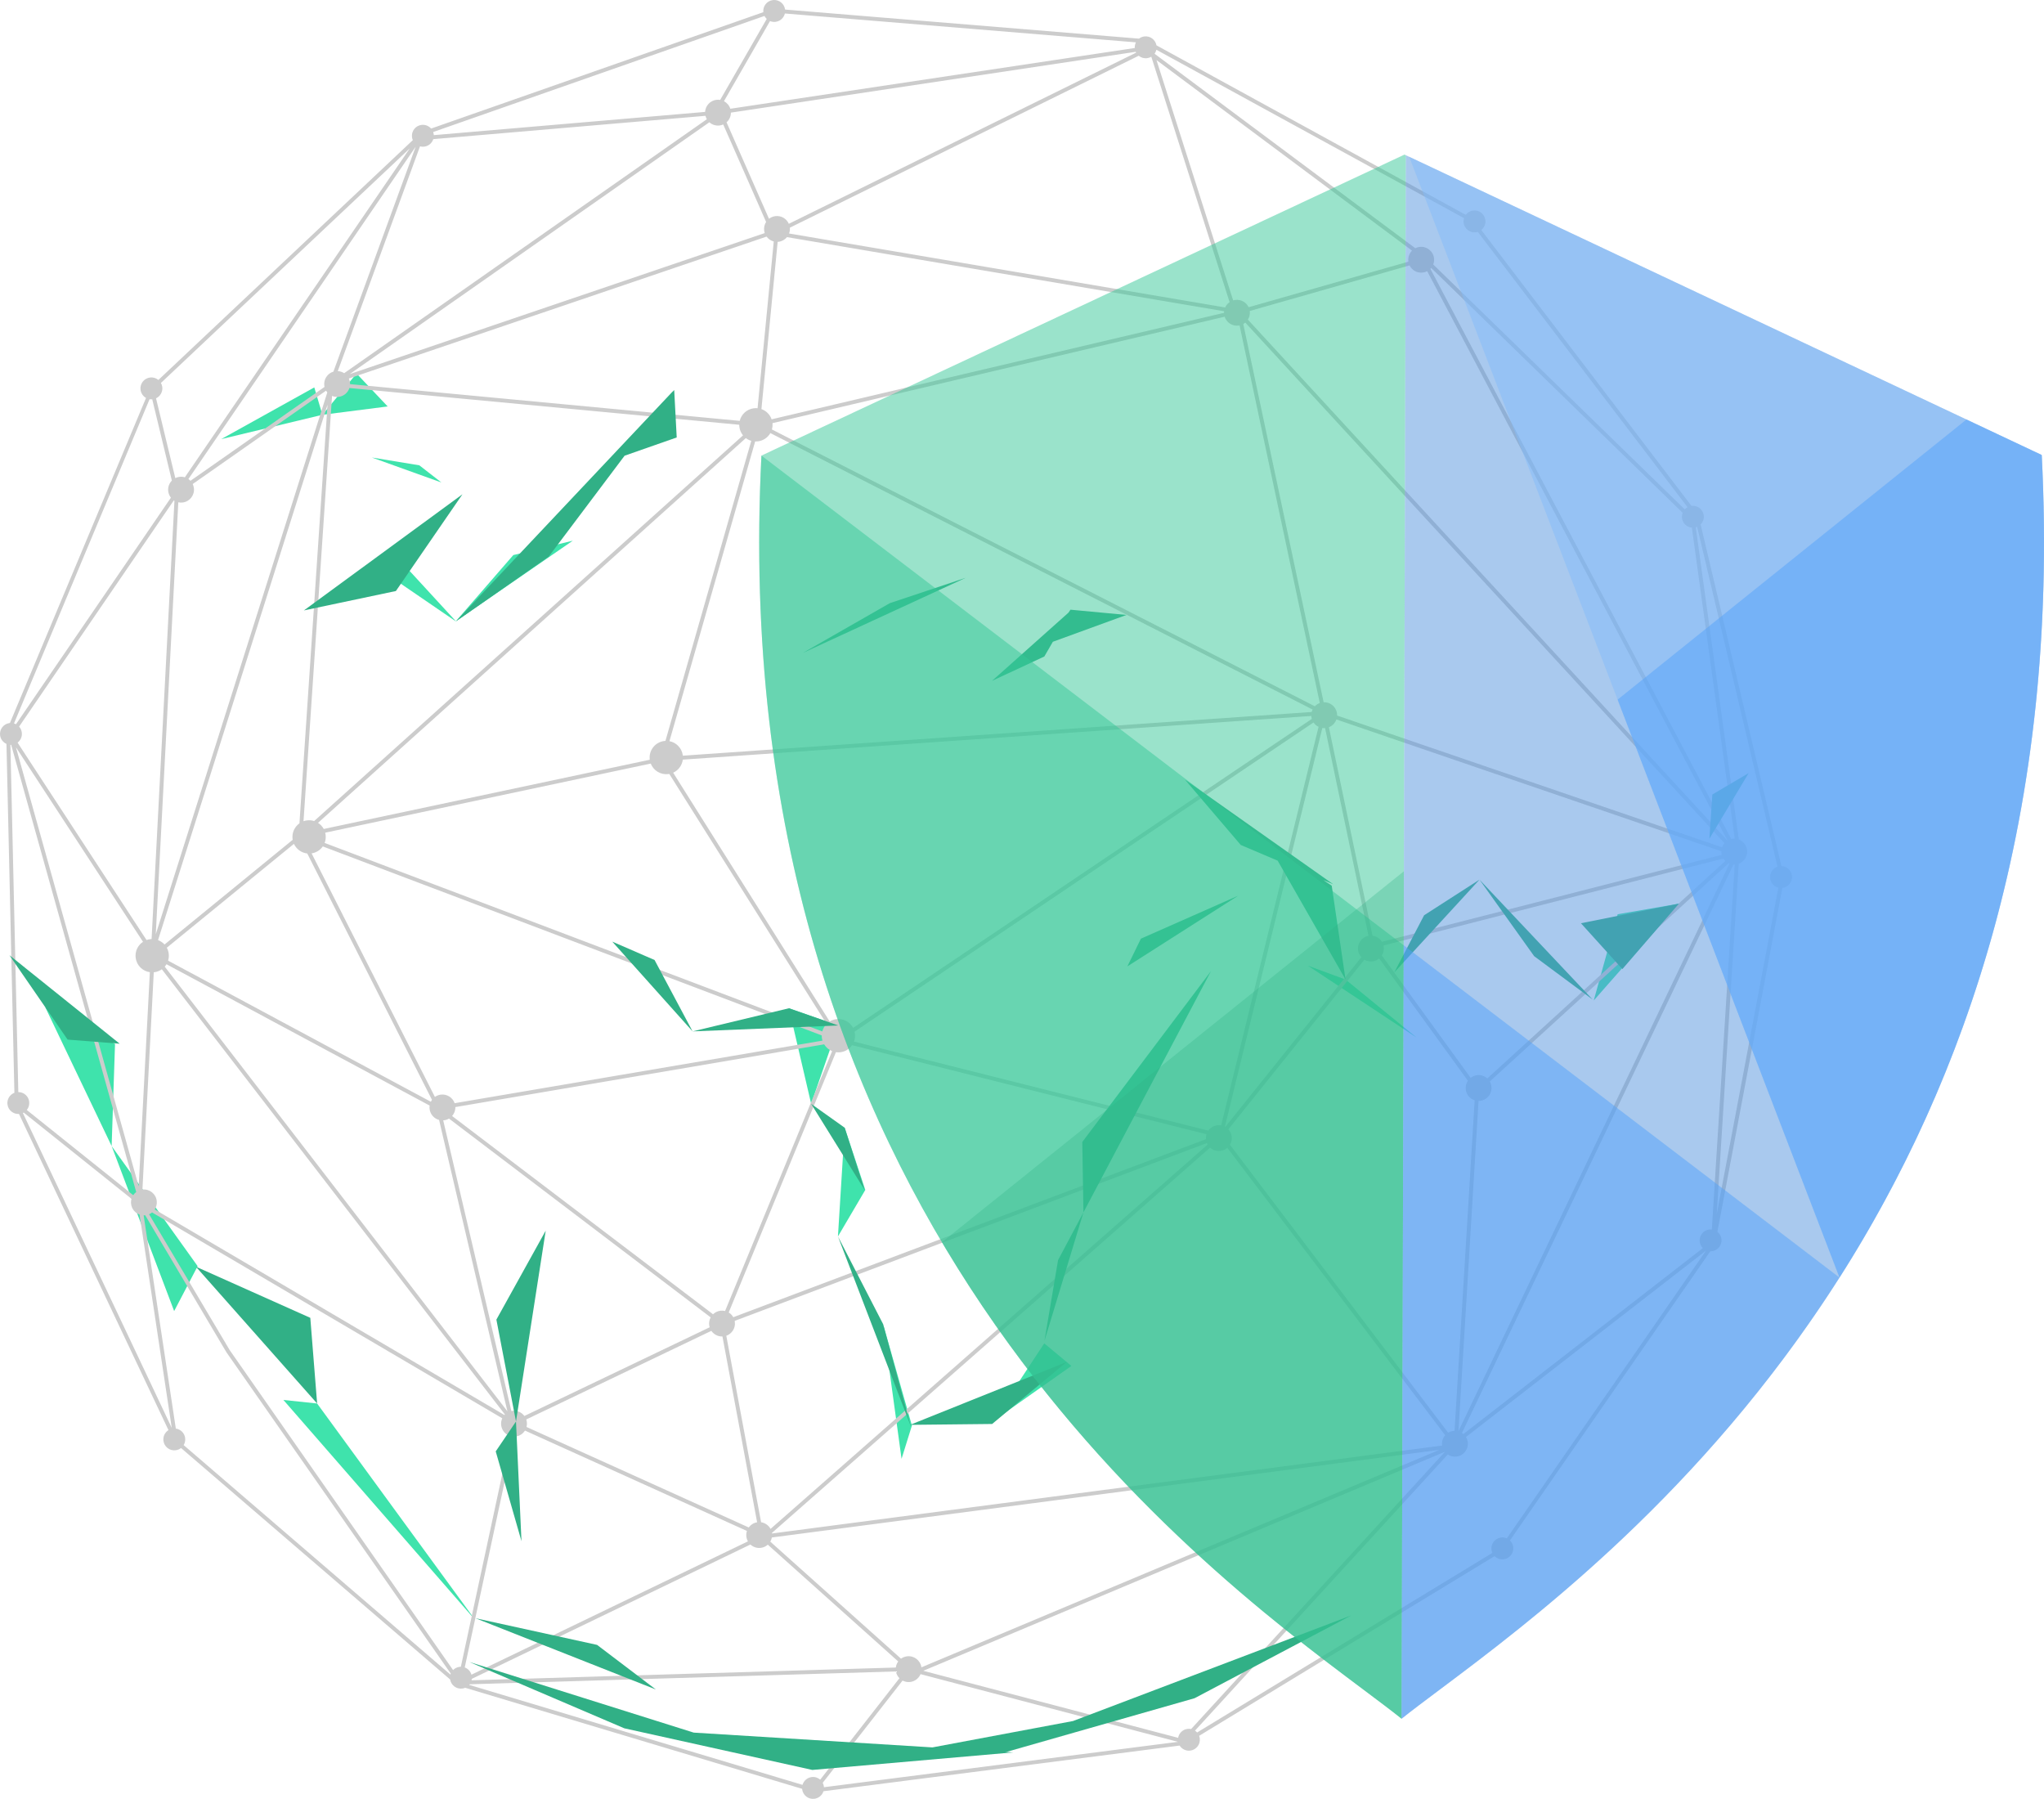 <?xml version="1.0" encoding="utf-8"?>
<!-- Generator: Adobe Illustrator 25.3.1, SVG Export Plug-In . SVG Version: 6.00 Build 0)  -->
<svg version="1.1" id="_x31_" xmlns="http://www.w3.org/2000/svg" xmlns:xlink="http://www.w3.org/1999/xlink" x="0px" y="0px"
	 viewBox="0 0 416.209 366.24" style="enable-background:new 0 0 416.209 366.24;" xml:space="preserve">
<style type="text/css">
	.st0{fill-rule:evenodd;clip-rule:evenodd;fill:#3FE3AC;}
	.st1{fill-rule:evenodd;clip-rule:evenodd;fill:#CCCCCC;}
	.st2{fill-rule:evenodd;clip-rule:evenodd;fill:#31B086;}
	.st3{opacity:0.5;fill-rule:evenodd;clip-rule:evenodd;fill:#37C898;}
	.st4{opacity:0.3;fill-rule:evenodd;clip-rule:evenodd;fill:#31B086;}
	.st5{opacity:0.5;fill-rule:evenodd;clip-rule:evenodd;fill:#5495DE;}
	.st6{opacity:0.5;fill-rule:evenodd;clip-rule:evenodd;fill:#54A2FA;}
	.st7{opacity:0.5;fill-rule:evenodd;clip-rule:evenodd;fill:#84BDFA;}
</style>
<path class="st0" d="M92.912,126.571l-14.568-9.967l0.896-4.902L92.912,126.571
	L92.912,126.571z M89.888,98.235l-14.169-5.09l9.67,1.591L89.888,98.235
	L89.888,98.235z M65.652,84.447L45.054,89.398l18.942-10.523L65.652,84.447
	l6.951-8.398l6.337,6.702L65.652,84.447L65.652,84.447z M324.521,203.699
	l17.348-19.72l-12.478,2.154L324.521,203.699L324.521,203.699z M266.332,196.615
	l7.653,2.808l14.496,11.841L266.332,196.615L266.332,196.615z M40.247,257.78
	l-4.785,9.146L22.732,233.332L9.202,205.034l14.221,7.502L22.732,233.332L40.247,257.78
	L40.247,257.78z M64.575,285.744l32.207,44.104l-39.074-44.829L64.575,285.744
	L64.575,285.744z M202.18,289.358l10.455-15.86l5.529,4.597L202.18,289.358
	L202.18,289.358z M185.689,290.232l-5.871-20.663l3.76,27.441L185.689,290.232
	L185.689,290.232z M176.196,242.26l-4.195-12.666l-1.375,22.136L176.196,242.26
	L176.196,242.26z M170.699,208.78l-10.056-3.507l4.529,19.464L170.699,208.78
	L170.699,208.78z M116.63,110.084l-12.108,2.924l-11.692,13.466L116.63,110.084z"/>
<path class="st1" d="M152.093,311.69l-45.197-20.438
	c-0.404,0.644-1.083,1.109-1.896,1.214c-0.09,0.011-0.18,0.018-0.269,0.021
	l-10.099,46.991c0.651,0.242,1.17,0.782,1.368,1.474l56.295-27.14
	c-0.161-0.286-0.271-0.608-0.316-0.954
	C151.927,312.451,151.971,312.054,152.093,311.69L152.093,311.69L152.093,311.69z
	 M88.318,27.361c0.007,0.051,0.011,0.102,0.014,0.153l55.24-4.729
	c0.069-1.242,1.015-2.297,2.293-2.461c0.267-0.034,0.529-0.028,0.781,0.016
	l9.476-16.486c-0.184-0.173-0.339-0.378-0.456-0.608L88.2,26.878
	C88.257,27.031,88.296,27.192,88.318,27.361L88.318,27.361L88.318,27.361z
	 M88.23,28.324l55.418-4.745c0.063,0.248,0.16,0.481,0.285,0.693L70.081,75.977
	c-0.382-0.248-0.828-0.398-1.301-0.422l16.742-45.758
	c0.274,0.075,0.568,0.098,0.868,0.059C87.276,29.742,87.974,29.122,88.23,28.324
	L88.23,28.324L88.23,28.324z M84.059,28.53
	c-0.081-0.188-0.137-0.39-0.165-0.603c-0.157-1.221,0.707-2.339,1.928-2.496
	c0.766-0.098,1.49,0.204,1.963,0.744l67.651-23.697
	c-0.136-1.208,0.722-2.306,1.932-2.461c1.221-0.157,2.339,0.707,2.495,1.929l0,0.002
	l72.064,5.92c0.304-0.236,0.672-0.396,1.081-0.448
	c1.182-0.151,2.265,0.651,2.477,1.809l62.975,34.509
	c0.349-0.464,0.878-0.793,1.499-0.872c1.221-0.157,2.339,0.707,2.495,1.928
	c0.103,0.804-0.236,1.562-0.827,2.032l42.794,56.168l0.005-0.001
	c1.222-0.157,2.339,0.707,2.496,1.928c0.091,0.711-0.163,1.386-0.632,1.858
	l16.447,69.554c1.075,0.035,1.996,0.845,2.137,1.945
	c0.157,1.222-0.707,2.339-1.928,2.496l-0.019,0.002l-13.222,70.007
	c0.439,0.349,0.748,0.862,0.824,1.462c0.157,1.222-0.707,2.339-1.928,2.495
	c-0.116,0.015-0.231,0.02-0.344,0.018l-40.799,58.871
	c0.357,0.341,0.603,0.801,0.671,1.328c0.156,1.222-0.707,2.339-1.929,2.495
	c-0.713,0.092-1.391-0.165-1.862-0.637l-60.164,36.586
	c0.062,0.162,0.106,0.333,0.129,0.513c0.156,1.222-0.707,2.339-1.929,2.495
	c-0.889,0.114-1.722-0.312-2.171-1.023l-72.525,9.296
	c-0.255,0.801-0.954,1.423-1.843,1.537c-1.221,0.157-2.339-0.707-2.495-1.928
	l-0.01-0.097l-68.601-20.575c-0.183,0.078-0.381,0.132-0.589,0.159
	c-1.195,0.153-2.29-0.67-2.483-1.849l-54.791-47.122
	c-0.306,0.24-0.679,0.403-1.092,0.456c-1.222,0.157-2.339-0.707-2.495-1.928
	c-0.114-0.889,0.312-1.723,1.024-2.172L3.869,226.795
	c-1.163,0.072-2.198-0.77-2.349-1.943c-0.134-1.041,0.475-2.007,1.413-2.366
	l-1.617-71.032c-0.684-0.308-1.196-0.953-1.298-1.751
	c-0.157-1.222,0.706-2.339,1.928-2.496l0.074-0.008l27.715-66.184
	c-0.593-0.334-1.025-0.934-1.119-1.66c-0.157-1.222,0.707-2.339,1.928-2.496
	c0.638-0.082,1.248,0.115,1.707,0.496L84.059,28.53L84.059,28.53L84.059,28.53z
	 M159.822,2.748l71.485,5.873c-0.176,0.345-0.265,0.74-0.239,1.151l-82.358,12.369
	c-0.213-0.677-0.687-1.223-1.293-1.539l9.376-16.311
	c0.349,0.146,0.74,0.205,1.142,0.153C158.881,4.321,159.613,3.624,159.822,2.748
	L159.822,2.748L159.822,2.748z M235.468,10.13
	c-0.068,0.296-0.195,0.572-0.37,0.813l53.095,39.593
	c0.262-0.134,0.551-0.225,0.859-0.264c1.441-0.185,2.76,0.834,2.945,2.276
	c0.058,0.454-0.003,0.897-0.16,1.295l51.224,49.863
	c0.16-0.176,0.349-0.328,0.56-0.446l-42.708-56.054
	c-0.124,0.039-0.253,0.067-0.386,0.084c-1.221,0.157-2.339-0.707-2.495-1.928
	c-0.042-0.327-0.01-0.646,0.081-0.942L235.468,10.13L235.468,10.13L235.468,10.13z
	 M234.434,11.55c-0.255,0.152-0.544,0.255-0.858,0.295
	c-0.638,0.082-1.248-0.115-1.707-0.495l-71.04,35.006
	c0.041,0.414-0.017,0.817-0.155,1.183L249.472,62.595
	c0.196-0.435,0.509-0.811,0.903-1.085L234.434,11.55L234.434,11.55L234.434,11.55z
	 M231.344,10.718L160.626,45.565c-0.454-1.048-1.56-1.715-2.749-1.562
	c-0.489,0.063-0.93,0.256-1.291,0.54l-8.64-19.641
	c0.55-0.489,0.888-1.202,0.885-1.974l82.428-12.379
	C231.286,10.607,231.314,10.663,231.344,10.718L231.344,10.718L231.344,10.718z
	 M345.583,107.26c-0.09,0.039-0.185,0.071-0.282,0.098l8.757,63.554
	c0.881,0.333,1.555,1.129,1.683,2.129c0.159,1.24-0.574,2.39-1.7,2.804
	l-4.472,71.345l12.553-66.46c-0.866-0.216-1.552-0.942-1.673-1.881
	c-0.137-1.071,0.509-2.062,1.494-2.395L345.583,107.26L345.583,107.26
	L345.583,107.26z M344.506,107.427c-1.018-0.093-1.871-0.881-2.006-1.937
	c-0.049-0.382,0.001-0.753,0.132-1.088l-51.208-49.852
	c-0.051,0.062-0.105,0.122-0.161,0.18l61.254,116.086
	c0.092-0.022,0.186-0.039,0.282-0.052c0.148-0.019,0.296-0.025,0.44-0.019
	L344.506,107.427L344.506,107.427L344.506,107.427z M346.738,254.106
	c-0.336-0.337-0.568-0.783-0.634-1.292c-0.156-1.221,0.707-2.339,1.928-2.495
	c0.184-0.023,0.364-0.024,0.54-0.004l4.666-74.312
	c-0.091,0.004-0.181,0.003-0.27-0.002l-55.275,115.732
	c0.104,0.068,0.203,0.143,0.297,0.225L346.738,254.106L346.738,254.106
	L346.738,254.106z M303.883,316.159c-0.088-0.196-0.15-0.408-0.178-0.633
	c-0.157-1.221,0.707-2.339,1.929-2.495c0.42-0.054,0.828,0.013,1.189,0.173
	l40.565-58.59l-48.882,37.951c0.188,0.307,0.315,0.658,0.364,1.038
	c0.185,1.441-0.834,2.76-2.276,2.945c-0.656,0.084-1.286-0.081-1.795-0.422
	l-51.467,56.22c0.158,0.106,0.303,0.232,0.429,0.375L303.883,316.159
	L303.883,316.159L303.883,316.159z M239.894,353.809
	c0.166-0.934,0.921-1.694,1.912-1.821c0.254-0.033,0.504-0.021,0.741,0.029
	l51.663-56.426l-0.009-0.011l-106.199,44.584L239.894,353.809L239.894,353.809
	L239.894,353.809z M167.764,363.727c0.006,0.047,0.01,0.094,0.013,0.14
	l72.087-9.24l-52.418-13.783c-0.352,0.837-1.127,1.469-2.093,1.593
	c-0.561,0.072-1.103-0.039-1.567-0.285l-16.262,20.816
	C167.646,363.198,167.729,363.453,167.764,363.727L167.764,363.727L167.764,363.727z
	 M163.41,363.387l-67.87-20.357c0.034-0.039,0.067-0.079,0.098-0.121
	l86.791-2.614c0.097,0.539,0.355,1.014,0.717,1.38l-16.132,20.651
	c-0.463-0.402-1.089-0.612-1.745-0.528
	C164.361,361.915,163.651,362.562,163.41,363.387L163.41,363.387L163.41,363.387z
	 M96.075,341.802l56.728-27.348c0.552,0.51,1.318,0.782,2.122,0.679
	c0.55-0.07,1.038-0.305,1.421-0.649l26.557,23.779
	c-0.264,0.357-0.439,0.781-0.495,1.235l-86.384,2.602
	C96.047,342.002,96.064,341.903,96.075,341.802L96.075,341.802L96.075,341.802z
	 M91.719,340.932c0.02-0.067,0.043-0.132,0.069-0.196L46.11,275.319
	l-16.544-27.899c-0.106,0.011-0.212,0.014-0.317,0.013l6.553,43.413
	c0.971,0.136,1.77,0.906,1.9,1.925c0.067,0.522-0.052,1.025-0.306,1.441
	L91.719,340.932L91.719,340.932L91.719,340.932z M92.258,340.014L46.781,274.888
	l-16.424-27.673c0.221-0.096,0.425-0.222,0.608-0.371l71.31,41.909
	c-0.201,0.434-0.286,0.928-0.221,1.438c0.138,1.074,0.903,1.912,1.881,2.195
	l-10.091,46.954c-0.089,0-0.18,0.006-0.271,0.018
	C93.053,339.423,92.597,339.665,92.258,340.014L92.258,340.014L92.258,340.014z
	 M5.944,224.286c0.082,0.635-0.112,1.241-0.489,1.699l21.67,17.342
	c0.166-0.245,0.372-0.461,0.61-0.638L2.277,151.65
	c-0.052,0.001-0.105,0.001-0.157-0.002l1.609,70.691
	C4.837,222.337,5.8,223.158,5.944,224.286L5.944,224.286L5.944,224.286z M4.832,226.51
	c-0.056,0.032-0.113,0.061-0.172,0.088l30.314,64.118l-6.556-43.437
	c-0.901-0.323-1.593-1.128-1.723-2.143c-0.047-0.369-0.016-0.73,0.082-1.066
	L4.832,226.51L4.832,226.51L4.832,226.51z M33.041,78.789
	c0.126,0.987-0.413,1.906-1.269,2.305l3.924,16.243
	c0.257-0.128,0.538-0.215,0.838-0.254c0.383-0.049,0.758-0.013,1.104,0.093
	l45.8-66.964L32.767,77.969C32.908,78.215,33.003,78.491,33.041,78.789
	L33.041,78.789L33.041,78.789z M30.999,81.296
	c-0.185,0.014-0.366,0.005-0.541-0.024L2.852,147.278
	c0.142,0.041,0.278,0.096,0.407,0.164l31.543-46.119
	c-0.286-0.362-0.481-0.804-0.544-1.295c-0.107-0.835,0.19-1.628,0.738-2.184
	L30.999,81.296L30.999,81.296L30.999,81.296z M4.442,149.137
	c0.105,0.819-0.249,1.591-0.861,2.059l26.256,40.188
	c0.229-0.083,0.47-0.141,0.721-0.173c0.104-0.013,0.207-0.022,0.308-0.025
	l4.654-89.231c-0.043-0.025-0.085-0.052-0.126-0.08L3.892,147.932
	C4.183,148.257,4.383,148.671,4.442,149.137L4.442,149.137L4.442,149.137z M34.353,194.143
	c0.064,0.499,0.016,0.987-0.125,1.438l53.5,28.727
	c0.067-0.135,0.145-0.264,0.233-0.386l-25.395-50.16
	c-1.187-0.13-2.219-0.882-2.712-1.959l-25.888,21.146
	C34.163,193.308,34.297,193.711,34.353,194.143L34.353,194.143L34.353,194.143z
	 M33.901,196.312c-0.104,0.173-0.222,0.337-0.355,0.489l69.773,90.531
	l-13.911-59.32c-1.001-0.268-1.79-1.117-1.929-2.208
	c-0.032-0.245-0.028-0.487,0.006-0.719L33.901,196.312L33.901,196.312
	L33.901,196.312z M32.953,197.339c-0.44,0.313-0.961,0.526-1.534,0.599
	l-0.107,0.012l-2.308,44.237c1.428-0.164,2.726,0.85,2.91,2.28
	c0.083,0.645-0.076,1.265-0.405,1.769l71.207,41.849
	c0.032-0.035,0.064-0.068,0.097-0.101L32.953,197.339L32.953,197.339
	L32.953,197.339z M30.514,197.933c-1.476-0.208-2.691-1.378-2.889-2.928
	c-0.17-1.326,0.45-2.57,1.494-3.261L3.244,152.141l24.996,89.383L30.514,197.933
	L30.514,197.933L30.514,197.933z M32.18,191.398
	c0.506,0.191,0.959,0.499,1.321,0.898l26.098-21.317
	c-0.01-0.052-0.017-0.105-0.024-0.158c-0.164-1.285,0.413-2.494,1.4-3.196
	l5.718-85.231L32.18,191.398L32.18,191.398L32.18,191.398z M66.303,169.958
	c0.075,0.58-0.002,1.145-0.2,1.655l101.331,38.38
	c0.154-0.581,0.46-1.107,0.879-1.527l-32.029-50.902
	c-0.06,0.011-0.12,0.021-0.182,0.029c-1.58,0.202-3.045-0.717-3.595-2.139
	l-66.288,14.074C66.257,169.666,66.285,169.81,66.303,169.958L66.303,169.958
	L66.303,169.958z M65.725,172.324c-0.514,0.74-1.318,1.272-2.273,1.417l25.106,49.587
	c0.343-0.245,0.75-0.412,1.197-0.47c1.258-0.161,2.422,0.594,2.821,1.746
	l74.899-12.739c-0.057-0.185-0.099-0.376-0.124-0.574
	c-0.021-0.164-0.029-0.327-0.027-0.488L65.725,172.324L65.725,172.324L65.725,172.324
	z M61.804,167.192c0.224-0.079,0.459-0.136,0.704-0.168
	c0.509-0.065,1.006-0.014,1.464,0.133l87.322-78.52
	c-0.39-0.475-0.655-1.062-0.739-1.717c-0.019-0.149-0.028-0.296-0.028-0.443
	l-79.377-7.48c-0.305,0.937-1.126,1.663-2.169,1.796
	c-0.482,0.062-0.951-0.011-1.368-0.19L61.804,167.192L61.804,167.192L61.804,167.192
	z M64.757,167.525c0.484,0.307,0.888,0.736,1.166,1.248l66.387-14.095l-0.003-0.019
	c-0.238-1.858,1.075-3.558,2.933-3.796c0.088-0.011,0.175-0.019,0.262-0.024
	l17.474-61.092c-0.402-0.117-0.777-0.306-1.106-0.555L64.757,167.525
	L64.757,167.525L64.757,167.525z M272.25,145.271
	c0.018,0.138,0.024,0.276,0.02,0.411l78.377,26.822
	c0.11-0.314,0.278-0.602,0.494-0.851L253.577,65.68
	c-0.127,0.108-0.265,0.205-0.413,0.288l16.36,77.008
	C270.878,142.915,272.075,143.902,272.25,145.271L272.25,145.271L272.25,145.271z
	 M272.124,146.475c-0.251,0.716-0.806,1.301-1.529,1.583l8.881,42.446
	c0.801,0.1,1.508,0.566,1.921,1.244l69.191-17.7
	c-0.029-0.11-0.051-0.223-0.066-0.338c-0.018-0.138-0.024-0.275-0.021-0.41
	L272.124,146.475L272.124,146.475L272.124,146.475z M269.815,148.231
	c-0.189,0.013-0.376,0.005-0.558-0.022l-19.837,81.171l0.081,0.045l27.701-34.539
	c-0.352-0.386-0.592-0.88-0.664-1.437c-0.179-1.391,0.764-2.668,2.126-2.921
	L269.815,148.231L269.815,148.231L269.815,148.231z M268.492,147.974
	c-0.411-0.199-0.765-0.503-1.025-0.882l-93.463,62.947
	c0.032,0.127,0.056,0.258,0.073,0.391c0.074,0.571-0,1.127-0.191,1.63
	l72.153,18.128c0.41-0.581,1.054-0.994,1.815-1.092
	c0.276-0.035,0.547-0.026,0.807,0.021L268.492,147.974L268.492,147.974
	L268.492,147.974z M267.12,146.364c-0.041-0.136-0.071-0.278-0.09-0.424
	c-0.008-0.059-0.013-0.117-0.017-0.176l-127.976,8.892
	c-0.148,1.168-0.898,2.178-1.964,2.661l31.871,50.651
	c0.396-0.243,0.849-0.408,1.339-0.47c1.441-0.185,2.787,0.564,3.43,1.777
	L267.12,146.364L267.12,146.364L267.12,146.364z M267.088,144.958
	c0.044-0.175,0.107-0.344,0.185-0.504L156.864,88.171
	c-0.51,0.892-1.417,1.542-2.514,1.682c-0.196,0.025-0.389,0.033-0.58,0.025
	l-17.453,61.019c1.398,0.27,2.528,1.41,2.719,2.899l0.007,0.058L267.088,144.958
	L267.088,144.958L267.088,144.958z M267.732,143.792
	c0.276-0.291,0.619-0.519,1.009-0.661l-16.333-76.879
	c-0.066,0.014-0.133,0.025-0.201,0.034c-1.278,0.164-2.46-0.619-2.84-1.804
	L157.293,86.151c0.045,0.444,0.001,0.877-0.117,1.283L267.732,143.792
	L267.732,143.792L267.732,143.792z M352.169,175.824
	c-0.058-0.023-0.114-0.047-0.17-0.074l-48.646,44.431
	c0.173,0.296,0.291,0.631,0.337,0.992c0.185,1.442-0.834,2.76-2.276,2.945
	c-0.116,0.015-0.232,0.022-0.345,0.022l-4.09,67.238L352.169,175.824
	L352.169,175.824L352.169,175.824z M351.323,175.286
	c-0.156-0.147-0.294-0.314-0.41-0.497l-69.207,17.704
	c0.023,0.094,0.041,0.19,0.054,0.288c0.081,0.632-0.069,1.24-0.385,1.74
	l18.081,24.917c0.361-0.284,0.802-0.477,1.29-0.54
	c0.795-0.102,1.553,0.163,2.104,0.662L351.323,175.286L351.323,175.286
	L351.323,175.286z M351.75,171.134l0.023-0.014l-61.16-115.909
	c-0.271,0.143-0.571,0.24-0.892,0.281c-1.148,0.147-2.218-0.469-2.699-1.455
	l-32.543,9.277l0.003,0.026c0.081,0.628-0.067,1.233-0.379,1.731L351.75,171.134
	L351.75,171.134L351.75,171.134z M286.784,53.275l-0.008-0.058
	c-0.107-0.837,0.192-1.633,0.744-2.189l-52.029-38.795l15.611,48.926
	c0.14-0.043,0.286-0.074,0.436-0.094c1.159-0.149,2.239,0.481,2.713,1.484
	L286.784,53.275L286.784,53.275L286.784,53.275z M249.24,63.69
	c-0.001-0.108,0.005-0.215,0.018-0.321l-89.008-15.092
	c-0.411,0.504-1.009,0.857-1.704,0.947c-0.066,0.008-0.132,0.014-0.197,0.018
	l-3.304,34.048c0.956,0.338,1.733,1.096,2.075,2.08L249.24,63.69L249.24,63.69
	L249.24,63.69z M157.554,49.162c-0.589-0.152-1.106-0.505-1.464-0.99
	L71.031,77.069c0.112,0.24,0.19,0.502,0.226,0.78
	c0.015,0.12,0.022,0.24,0.021,0.358l79.344,7.477
	c0.324-1.324,1.432-2.376,2.864-2.559c0.262-0.034,0.521-0.036,0.773-0.011
	L157.554,49.162L157.554,49.162L157.554,49.162z M155.717,47.455L71.202,76.167
	l73.24-51.274c0.55,0.493,1.302,0.753,2.092,0.652
	c0.259-0.033,0.505-0.103,0.732-0.204l8.732,19.85
	c-0.324,0.503-0.479,1.119-0.397,1.758C155.624,47.124,155.663,47.293,155.717,47.455
	L155.717,47.455L155.717,47.455z M66.646,79.893
	c-0.095-0.111-0.181-0.23-0.256-0.356L39.238,98.545
	c0.121,0.25,0.204,0.523,0.242,0.814c0.185,1.441-0.834,2.76-2.275,2.945
	c-0.309,0.039-0.612,0.023-0.899-0.039l-4.588,87.95L66.646,79.893L66.646,79.893
	L66.646,79.893z M66.083,78.776c-0.019-0.084-0.035-0.17-0.046-0.258
	c-0.166-1.296,0.641-2.493,1.852-2.855l16.756-45.798L38.366,97.529
	c0.151,0.105,0.291,0.225,0.418,0.359L66.083,78.776L66.083,78.776L66.083,78.776z
	 M280.833,195.138c-0.372,0.311-0.834,0.522-1.35,0.588
	c-0.599,0.076-1.176-0.055-1.66-0.337l-27.701,34.531
	c0.36,0.388,0.606,0.888,0.678,1.453c0.078,0.611-0.06,1.201-0.355,1.691
	l44.441,58.628c0.307-0.188,0.657-0.315,1.037-0.364
	c0.087-0.011,0.174-0.018,0.26-0.02l4.093-67.292
	c-0.942-0.303-1.673-1.126-1.806-2.172c-0.085-0.662,0.084-1.298,0.431-1.81
	L280.833,195.138L280.833,195.138L280.833,195.138z M92.72,225.392
	c0.021,0.688-0.228,1.332-0.659,1.82l53.131,40.362
	c0.394-0.382,0.909-0.643,1.495-0.719c0.329-0.042,0.652-0.021,0.957,0.053
	l21.797-52.903c-0.674-0.274-1.248-0.76-1.628-1.386L92.72,225.392L92.72,225.392
	L92.72,225.392z M91.428,227.735c-0.299,0.177-0.638,0.297-1.004,0.344
	c-0.059,0.007-0.117,0.013-0.175,0.016l13.879,59.183
	c0.067-0.014,0.134-0.025,0.203-0.034c0.976-0.126,1.897,0.302,2.446,1.039
	l37.727-18.056c-0.041-0.138-0.073-0.281-0.092-0.429
	c-0.073-0.57,0.042-1.121,0.297-1.589L91.428,227.735L91.428,227.735
	L91.428,227.735z M149.632,269.131c-0.009-0.071-0.021-0.139-0.035-0.208
	l96.16-36.209c0.045,0.108,0.096,0.213,0.154,0.312l-89.006,78.246
	c-0.391-0.723-1.104-1.229-1.925-1.352l-7.088-37.97
	C149.042,271.548,149.793,270.386,149.632,269.131L149.632,269.131L149.632,269.131z
	 M147.107,272.096l7.062,37.829c-0.712,0.115-1.314,0.508-1.71,1.054
	l-45.247-20.46c0.083-0.316,0.107-0.653,0.063-0.997
	c-0.024-0.184-0.066-0.361-0.124-0.529l37.697-18.042
	C145.344,271.674,146.187,272.126,147.107,272.096L147.107,272.096L147.107,272.096z
	 M148.382,267.213c0.385,0.233,0.71,0.563,0.934,0.962l96.251-36.244
	c-0.03-0.351,0.01-0.692,0.11-1.01l-72.172-18.133
	c-0.528,0.764-1.366,1.31-2.36,1.438c-0.316,0.04-0.627,0.036-0.928-0.008
	L148.382,267.213L148.382,267.213L148.382,267.213z M249.918,233.691
	c-0.379,0.331-0.857,0.557-1.394,0.626c-0.801,0.102-1.564-0.167-2.115-0.673
	l-89.223,78.445l0.014,0.098l0.002,0.019l136.449-17.903l-0.005-0.032
	c-0.1-0.777,0.15-1.518,0.628-2.065L249.918,233.691L249.918,233.691
	L249.918,233.691z M183.469,337.698c0.346-0.253,0.759-0.424,1.214-0.482
	c1.43-0.183,2.739,0.817,2.94,2.241l105.45-44.27l-135.899,17.831
	c-0.058,0.303-0.168,0.589-0.322,0.848L183.469,337.698z"/>
<path class="st2" d="M137.796,89.063l-10.613,3.717l-15.455,20.547L92.827,126.518
	l44.377-47.059l-0.32,0.426l0.401-0.479L137.796,89.063L137.796,89.063z
	 M106.188,313.784l-5.246-18.293l4.128-6.086l-3.994-20.739l10.045-18.117l-6.051,38.856
	L106.188,313.784L106.188,313.784z M13.765,211.652L1.918,194.47l22.454,18.022
	L13.765,211.652L13.765,211.652z M124.67,191.706l8.615,3.744l7.743,14.532
	l19.614-4.708l10.056,3.507l-29.67,1.201L124.67,191.706L124.67,191.706z
	 M212.67,273.009l2.778-16.457l5.169-9.724l-0.237-14.327l26.209-34.79
	l-25.972,49.117L212.67,273.009L212.67,273.009z M241.267,158.7l11.381,13.332
	l7.515,3.194l13.82,24.196l-2.812-19.099l-1.711-1.147l2.043,0.868L241.267,158.7
	L241.267,158.7z M312.391,194.668l-11.127-15.581l-17.347,18.882l6.067-11.628
	l11.28-7.254l23.055,24.426L312.391,194.668L312.391,194.668z M348.076,170.747
	l0.602-8.99l7.386-4.357L348.076,170.747L348.076,170.747z M141.255,352.746
	l-45.677-14.372l31.544,13.496l38.287,8.476l40.864-3.57l-1.586-0.098l0.379-0.036
	l38.178-10.896l31.919-16.861l-56.663,21.503l-28.634,5.371L141.255,352.746
	L141.255,352.746z M330.359,197.297l11.51-13.317l-19.95,3.988L330.359,197.297
	L330.359,197.297z M232.315,191.107l19.824-8.756l-22.579,14.396L232.315,191.107
	L232.315,191.107z M170.626,251.73l14.72,38.346l-0.034,0.013h0.04l0.12,0.315
	l-0.085-0.315l16.634-0.177l15.176-12.619l-31.817,12.769l-5.563-20.494
	L170.626,251.73L170.626,251.73z M165.172,224.737l6.828,4.856l4.043,12.641
	L165.172,224.737L165.172,224.737z M163.45,132.947l17.735-10.146l15.459-5.163
	L163.45,132.947L163.45,132.947z M201.997,138.619l15.564-13.882l0.411-0.608
	l11.398,1.069l-14.984,5.463l-1.736,2.998L201.997,138.619L201.997,138.619z
	 M64.575,285.744l-24.688-27.859l23.298,10.417L64.575,285.744L64.575,285.744z
	 M133.544,343.965l-36.721-14.502l24.757,5.425L133.544,343.965L133.544,343.965z
	 M80.617,120.326l13.551-19.695l-32.286,23.648L80.617,120.326z"/>
<path class="st3" d="M286.267,31.603l-0.277-0.131L155.047,92.755
	c-7.817,153.575,86.973,224.57,122.691,251.319c3.102,2.323,5.659,4.238,7.661,5.845
	L286.267,31.603z"/>
<path class="st3" d="M155.047,92.755c-7.817,153.575,86.973,224.57,122.691,251.319
	c3.102,2.323,5.659,4.238,7.661,5.845l0.429-157.463L155.047,92.755z"/>
<path class="st4" d="M191.807,252.903c28.52,48.159,66.219,76.408,85.931,91.17
	c3.102,2.323,5.659,4.238,7.661,5.845l0.47-172.536L191.807,252.903z"/>
<path class="st5" d="M415.747,92.637L286.267,31.603l-0.867,318.316
	c2.002-1.607,4.559-3.522,7.661-5.845
	C328.788,317.318,423.619,246.294,415.747,92.637z"/>
<path class="st6" d="M285.829,192.455l-0.429,157.463c2.002-1.607,4.559-3.522,7.661-5.845
	c18.709-14.01,53.619-40.171,81.507-83.968L285.829,192.455z"/>
<path class="st7" d="M415.747,92.637L286.952,31.925l87.616,228.18
	C399.937,220.264,419.497,165.832,415.747,92.637z"/>
<path class="st6" d="M415.747,92.637l-15.328-7.225L329.388,142.442l45.18,117.663
	C399.937,220.264,419.497,165.832,415.747,92.637z"/>
</svg>
